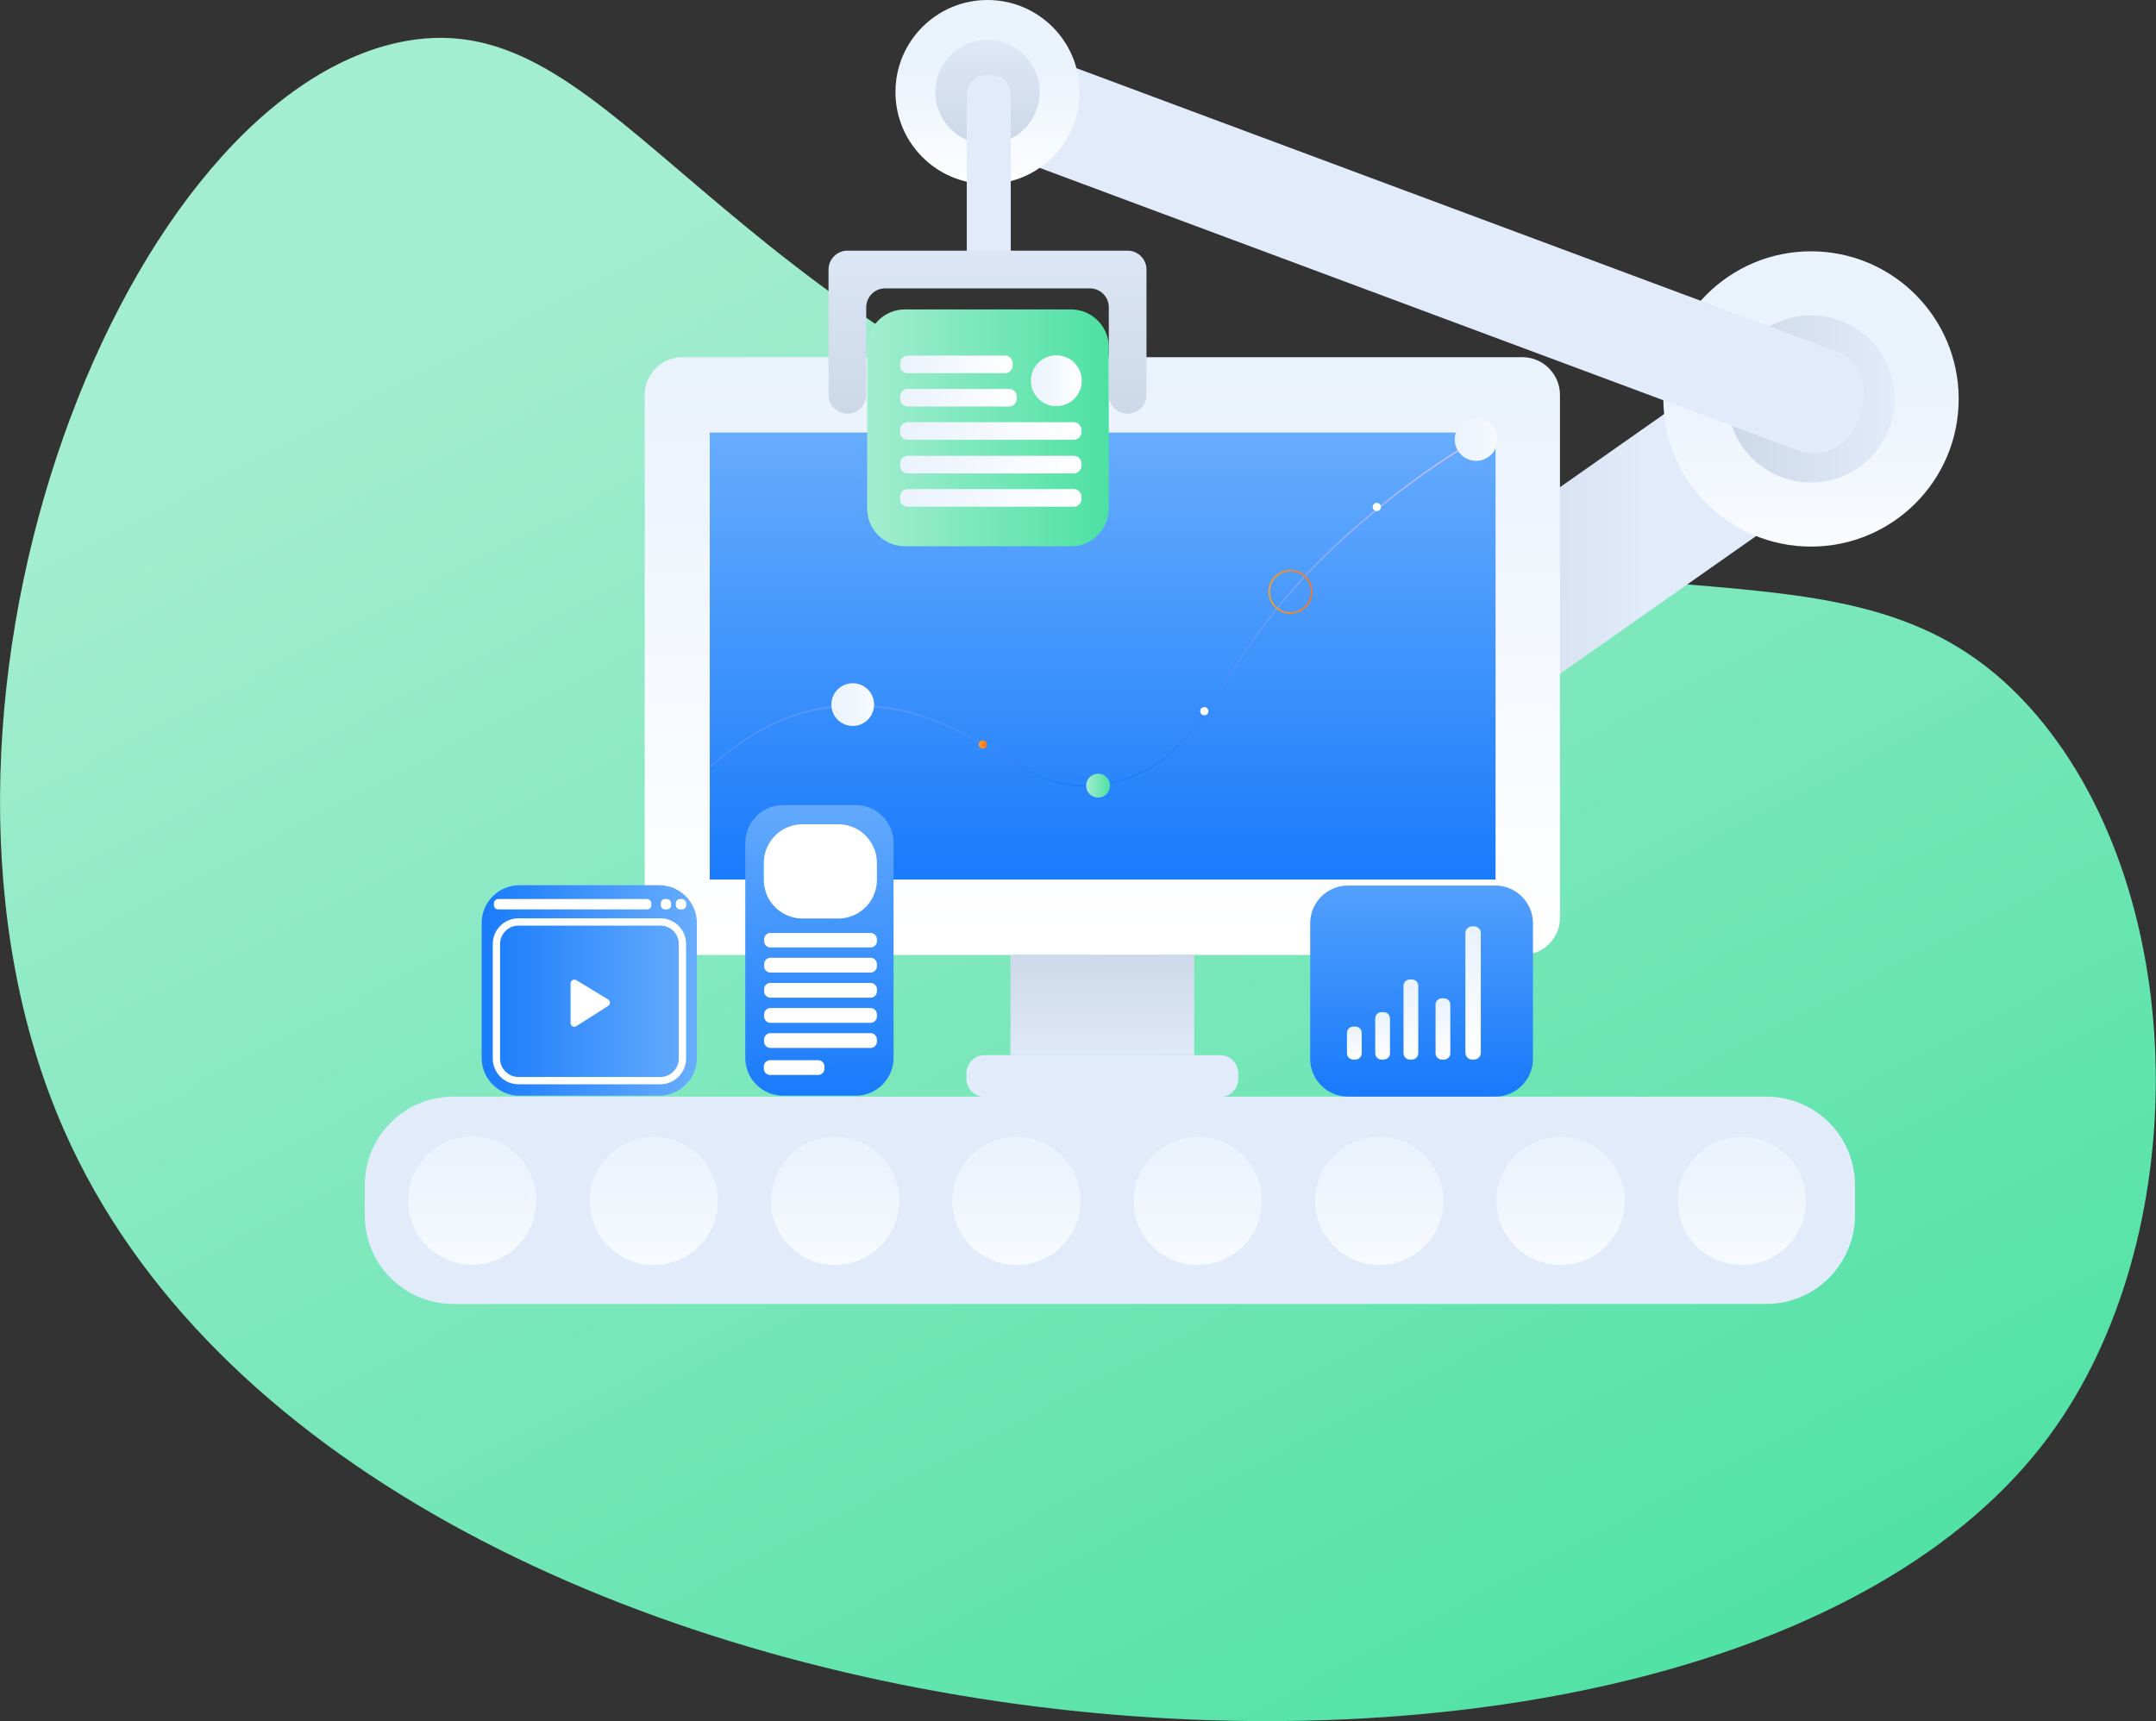 <?xml version="1.0" encoding="utf-8"?>
<!-- Generator: Adobe Illustrator 22.1.0, SVG Export Plug-In . SVG Version: 6.00 Build 0)  -->
<svg version="1.1" id="Calque_1" xmlns="http://www.w3.org/2000/svg" xmlns:xlink="http://www.w3.org/1999/xlink" x="0px" y="0px"
	 viewBox="0 0 686.2 547.9" style="enable-background:new 0 0 686.2 547.9;" xml:space="preserve">
<rect x="0" y="0" width="686.2" height="547.9" fill="#333333" stroke="none"/>
<style type="text/css">
	.st0{fill:url(#SVGID_1_);}
	.st1{fill:url(#SVGID_2_);}
	.st2{fill:#E1EBFA;}
	.st3{fill:url(#SVGID_3_);}
	.st4{fill:url(#SVGID_4_);}
	.st5{fill:url(#SVGID_5_);}
	.st6{fill:url(#SVGID_6_);}
	.st7{fill:url(#SVGID_7_);}
	.st8{fill:url(#SVGID_8_);}
	.st9{fill:url(#SVGID_9_);}
	.st10{fill:url(#SVGID_10_);}
	.st11{fill:url(#SVGID_11_);}
	.st12{fill:url(#SVGID_12_);}
	.st13{fill:url(#SVGID_13_);}
	.st14{fill:url(#SVGID_14_);}
	.st15{fill:url(#SVGID_15_);}
	.st16{fill:url(#SVGID_16_);}
	.st17{fill:url(#SVGID_17_);}
	.st18{fill:url(#SVGID_18_);}
	.st19{fill:url(#SVGID_19_);}
	.st20{fill:#FFFFFF;}
	.st21{fill:url(#SVGID_20_);}
	.st22{fill:url(#SVGID_21_);}
	.st23{fill:url(#SVGID_22_);}
	.st24{fill:url(#SVGID_23_);}
	.st25{fill:url(#SVGID_24_);}
	.st26{fill:url(#SVGID_25_);}
	.st27{fill:url(#SVGID_26_);}
	.st28{fill:url(#SVGID_27_);}
	.st29{fill:url(#SVGID_28_);}
	.st30{fill:url(#SVGID_29_);}
	.st31{fill:url(#SVGID_30_);}
	.st32{fill:url(#SVGID_31_);}
	.st33{fill:url(#SVGID_32_);}
	.st34{fill:url(#SVGID_33_);}
	.st35{fill:url(#SVGID_34_);}
	.st36{fill:url(#SVGID_35_);}
	.st37{fill:url(#SVGID_36_);}
	.st38{fill:url(#SVGID_37_);}
	.st39{fill:url(#SVGID_38_);}
	.st40{fill:none;stroke:#FFFFFF;stroke-width:2.323;stroke-miterlimit:10;}
	.st41{fill:url(#SVGID_39_);}
</style>
<linearGradient id="SVGID_1_" gradientUnits="userSpaceOnUse" x1="591.405" y1="-456.567" x2="821.443" y2="85.666" gradientTransform="matrix(0.997 -7.869870e-02 7.869870e-02 0.997 -334.242 571.543)">
	<stop  offset="0" style="stop-color:#A3EDD0"/>
	<stop  offset="1" style="stop-color:#4DE1A3"/>
</linearGradient>
<path class="st0" d="M20.4,359.8C-37.2,229,36.5,34.2,126,13.7c67.1-15.3,92.8,78.9,247,138.5c145,56.1,220.1,10.6,275.3,75.6
	c49.5,58.3,50,166.7,4,229.2C542.6,606.2,113.1,570.3,20.4,359.8z"/>
<g>
	<linearGradient id="SVGID_2_" gradientUnits="userSpaceOnUse" x1="459.442" y1="204.73" x2="523.514" y2="204.73">
		<stop  offset="0" style="stop-color:#CDD8E8"/>
		<stop  offset="1" style="stop-color:#E1EBFA"/>
	</linearGradient>
	<path class="st1" d="M598.7,117.4l-4.1-5.8c-6.6-9.4-19.5-11.6-28.9-5.1l-223,156.6c-9.4,6.6-11.6,19.5-5.1,28.9l4.1,5.8
		c6.6,9.4,19.5,11.6,28.9,5.1l223-156.6C603,139.7,605.3,126.8,598.7,117.4z"/>
	<g>
		<path class="st2" d="M562.2,415.1H144.3c-15.6,0-28.2-12.6-28.2-28.2v-9.6c0-15.6,12.6-28.2,28.2-28.2h417.9
			c15.6,0,28.2,12.6,28.2,28.2v9.6C590.3,402.5,577.7,415.1,562.2,415.1z"/>
		<g>
			<linearGradient id="SVGID_3_" gradientUnits="userSpaceOnUse" x1="150.332" y1="365.138" x2="150.332" y2="423.728">
				<stop  offset="0" style="stop-color:#EAF2FC"/>
				<stop  offset="1" style="stop-color:#FFFFFF"/>
			</linearGradient>
			<circle class="st3" cx="150.3" cy="382.2" r="20.4"/>
			<linearGradient id="SVGID_4_" gradientUnits="userSpaceOnUse" x1="208.058" y1="365.138" x2="208.058" y2="423.728">
				<stop  offset="0" style="stop-color:#EAF2FC"/>
				<stop  offset="1" style="stop-color:#FFFFFF"/>
			</linearGradient>
			<circle class="st4" cx="208.1" cy="382.3" r="20.4"/>
			<linearGradient id="SVGID_5_" gradientUnits="userSpaceOnUse" x1="381.235" y1="365.138" x2="381.235" y2="423.728">
				<stop  offset="0" style="stop-color:#EAF2FC"/>
				<stop  offset="1" style="stop-color:#FFFFFF"/>
			</linearGradient>
			<circle class="st5" cx="381.2" cy="382.3" r="20.4"/>
			<linearGradient id="SVGID_6_" gradientUnits="userSpaceOnUse" x1="323.509" y1="365.138" x2="323.509" y2="423.728">
				<stop  offset="0" style="stop-color:#EAF2FC"/>
				<stop  offset="1" style="stop-color:#FFFFFF"/>
			</linearGradient>
			<circle class="st6" cx="323.5" cy="382.3" r="20.4"/>
			<linearGradient id="SVGID_7_" gradientUnits="userSpaceOnUse" x1="265.784" y1="365.138" x2="265.784" y2="423.728">
				<stop  offset="0" style="stop-color:#EAF2FC"/>
				<stop  offset="1" style="stop-color:#FFFFFF"/>
			</linearGradient>
			<circle class="st7" cx="265.8" cy="382.3" r="20.4"/>
			<linearGradient id="SVGID_8_" gradientUnits="userSpaceOnUse" x1="554.412" y1="365.138" x2="554.412" y2="423.728">
				<stop  offset="0" style="stop-color:#EAF2FC"/>
				<stop  offset="1" style="stop-color:#FFFFFF"/>
			</linearGradient>
			<circle class="st8" cx="554.4" cy="382.3" r="20.4"/>
			<linearGradient id="SVGID_9_" gradientUnits="userSpaceOnUse" x1="496.686" y1="365.138" x2="496.686" y2="423.728">
				<stop  offset="0" style="stop-color:#EAF2FC"/>
				<stop  offset="1" style="stop-color:#FFFFFF"/>
			</linearGradient>
			<circle class="st9" cx="496.7" cy="382.3" r="20.4"/>
			<linearGradient id="SVGID_10_" gradientUnits="userSpaceOnUse" x1="438.961" y1="365.138" x2="438.961" y2="423.728">
				<stop  offset="0" style="stop-color:#EAF2FC"/>
				<stop  offset="1" style="stop-color:#FFFFFF"/>
			</linearGradient>
			<circle class="st10" cx="439" cy="382.3" r="20.4"/>
		</g>
	</g>
	<g>
		<linearGradient id="SVGID_11_" gradientUnits="userSpaceOnUse" x1="350.897" y1="120.386" x2="350.897" y2="295.996">
			<stop  offset="0" style="stop-color:#EAF2FC"/>
			<stop  offset="1" style="stop-color:#FFFFFF"/>
		</linearGradient>
		<path class="st11" d="M484.6,304H217.2c-6.6,0-12-5.4-12-12V125.7c0-6.6,5.4-12,12-12h267.3c6.6,0,12,5.4,12,12V292
			C496.6,298.6,491.2,304,484.6,304z"/>
		<linearGradient id="SVGID_12_" gradientUnits="userSpaceOnUse" x1="350.897" y1="280.235" x2="350.897" y2="136.116">
			<stop  offset="0" style="stop-color:#197BFB"/>
			<stop  offset="1" style="stop-color:#68ADFD"/>
		</linearGradient>
		<rect x="225.9" y="137.7" class="st12" width="250.1" height="142.3"/>
		<linearGradient id="SVGID_13_" gradientUnits="userSpaceOnUse" x1="350.897" y1="303.292" x2="350.897" y2="340.633">
			<stop  offset="0" style="stop-color:#CDD8E8"/>
			<stop  offset="1" style="stop-color:#E1EBFA"/>
		</linearGradient>
		<rect x="321.6" y="304" class="st13" width="58.5" height="31.9"/>
		<path class="st2" d="M388.4,349.2h-75.1c-3.1,0-5.7-2.6-5.7-5.7v-1.9c0-3.1,2.6-5.7,5.7-5.7h75.1c3.1,0,5.7,2.6,5.7,5.7v1.9
			C394.1,346.6,391.6,349.2,388.4,349.2z"/>
	</g>
	<g>
		<g>
			<linearGradient id="SVGID_14_" gradientUnits="userSpaceOnUse" x1="357.202" y1="248.827" x2="342.701" y2="160.469">
				<stop  offset="0" style="stop-color:#197BFB"/>
				<stop  offset="1" style="stop-color:#CCC4FF"/>
			</linearGradient>
			<path class="st14" d="M225.9,244.4c13.7-11.7,27.1-19.9,47.8-19.5c19.1,0.3,31.6,7.9,42.6,14.6c12.2,7.4,22.8,13.8,39.2,9.5
				c16.6-4.3,24-15.6,34.2-31.3c7.5-11.5,16.8-25.8,32.5-41c5.3-5.2,24.6-23.2,47.9-36.6l-0.2-0.4c-23.4,13.5-42.7,31.5-48,36.7
				c-15.7,15.3-25,29.6-32.5,41.1c-10.1,15.6-17.5,26.9-33.9,31.1c-16.2,4.2-26.7-2.1-38.9-9.5c-11-6.7-23.6-14.3-42.8-14.6
				c-20.7-0.4-34.1,7.7-47.8,19.4L225.9,244.4z"/>
		</g>
		<linearGradient id="SVGID_15_" gradientUnits="userSpaceOnUse" x1="345.714" y1="250.093" x2="353.314" y2="250.093">
			<stop  offset="0" style="stop-color:#A3EDD0"/>
			<stop  offset="1" style="stop-color:#4DE1A3"/>
		</linearGradient>
		<circle class="st15" cx="349.5" cy="250.1" r="3.8"/>
		<linearGradient id="SVGID_16_" gradientUnits="userSpaceOnUse" x1="264.647" y1="224.338" x2="278.158" y2="224.338">
			<stop  offset="0" style="stop-color:#EAF2FC"/>
			<stop  offset="1" style="stop-color:#F7FAFE"/>
		</linearGradient>
		<circle class="st16" cx="271.4" cy="224.3" r="6.8"/>
		<g>
			<linearGradient id="SVGID_17_" gradientUnits="userSpaceOnUse" x1="403.77" y1="188.448" x2="417.703" y2="188.448">
				<stop  offset="0" style="stop-color:#F9A11C"/>
				<stop  offset="1" style="stop-color:#F87223"/>
			</linearGradient>
			<path class="st17" d="M410.7,195.4c-3.8,0-7-3.1-7-7s3.1-7,7-7s7,3.1,7,7S414.6,195.4,410.7,195.4z M410.7,181.9
				c-3.6,0-6.5,2.9-6.5,6.5s2.9,6.5,6.5,6.5s6.5-2.9,6.5-6.5S414.3,181.9,410.7,181.9z"/>
		</g>
		<linearGradient id="SVGID_18_" gradientUnits="userSpaceOnUse" x1="463.092" y1="139.893" x2="476.604" y2="139.893">
			<stop  offset="0" style="stop-color:#EAF2FC"/>
			<stop  offset="1" style="stop-color:#F7FAFE"/>
		</linearGradient>
		<circle class="st18" cx="469.8" cy="139.9" r="6.8"/>
		<linearGradient id="SVGID_19_" gradientUnits="userSpaceOnUse" x1="311.514" y1="237.004" x2="314.047" y2="237.004">
			<stop  offset="0" style="stop-color:#F9A11C"/>
			<stop  offset="1" style="stop-color:#F87223"/>
		</linearGradient>
		<circle class="st19" cx="312.8" cy="237" r="1.3"/>
		<circle class="st20" cx="383.3" cy="226.4" r="1.3"/>
		<circle class="st20" cx="438.2" cy="161.4" r="1.3"/>
	</g>
	<g>
		<linearGradient id="SVGID_20_" gradientUnits="userSpaceOnUse" x1="276.033" y1="136.145" x2="352.892" y2="136.145">
			<stop  offset="0" style="stop-color:#A3EDD0"/>
			<stop  offset="1" style="stop-color:#4DE1A3"/>
		</linearGradient>
		<path class="st21" d="M340.9,173.9H288c-6.6,0-12-5.4-12-12v-51.4c0-6.6,5.4-12,12-12h52.9c6.6,0,12,5.4,12,12v51.4
			C352.9,168.5,347.5,173.9,340.9,173.9z"/>
		<g>
			<g>
				<linearGradient id="SVGID_21_" gradientUnits="userSpaceOnUse" x1="286.449" y1="126.554" x2="323.627" y2="126.554">
					<stop  offset="0" style="stop-color:#EAF2FC"/>
					<stop  offset="1" style="stop-color:#FFFFFF"/>
				</linearGradient>
				<path class="st22" d="M288.9,129.4h32.3c1.3,0,2.4-1.1,2.4-2.4v-0.8c0-1.3-1.1-2.4-2.4-2.4h-32.3c-1.3,0-2.4,1.1-2.4,2.4v0.8
					C286.4,128.3,287.5,129.4,288.9,129.4z"/>
			</g>
			<g>
				<linearGradient id="SVGID_22_" gradientUnits="userSpaceOnUse" x1="286.449" y1="115.912" x2="322.297" y2="115.912">
					<stop  offset="0" style="stop-color:#EAF2FC"/>
					<stop  offset="1" style="stop-color:#FFFFFF"/>
				</linearGradient>
				<path class="st23" d="M288.9,118.8h31c1.3,0,2.4-1.1,2.4-2.4v-0.8c0-1.3-1.1-2.4-2.4-2.4h-31c-1.3,0-2.4,1.1-2.4,2.4v0.8
					C286.4,117.7,287.5,118.8,288.9,118.8z"/>
			</g>
			<g>
				<linearGradient id="SVGID_23_" gradientUnits="userSpaceOnUse" x1="286.449" y1="137.196" x2="344.246" y2="137.196">
					<stop  offset="0" style="stop-color:#EAF2FC"/>
					<stop  offset="1" style="stop-color:#FFFFFF"/>
				</linearGradient>
				<path class="st24" d="M288.9,140h52.9c1.3,0,2.4-1.1,2.4-2.4v-0.8c0-1.3-1.1-2.4-2.4-2.4h-52.9c-1.3,0-2.4,1.1-2.4,2.4v0.8
					C286.4,138.9,287.5,140,288.9,140z"/>
			</g>
			<g>
				<linearGradient id="SVGID_24_" gradientUnits="userSpaceOnUse" x1="286.449" y1="147.838" x2="344.246" y2="147.838">
					<stop  offset="0" style="stop-color:#EAF2FC"/>
					<stop  offset="1" style="stop-color:#FFFFFF"/>
				</linearGradient>
				<path class="st25" d="M288.9,150.7h52.9c1.3,0,2.4-1.1,2.4-2.4v-0.8c0-1.3-1.1-2.4-2.4-2.4h-52.9c-1.3,0-2.4,1.1-2.4,2.4v0.8
					C286.4,149.6,287.5,150.7,288.9,150.7z"/>
			</g>
			<g>
				<linearGradient id="SVGID_25_" gradientUnits="userSpaceOnUse" x1="286.449" y1="158.48" x2="344.246" y2="158.48">
					<stop  offset="0" style="stop-color:#EAF2FC"/>
					<stop  offset="1" style="stop-color:#FFFFFF"/>
				</linearGradient>
				<path class="st26" d="M288.9,161.3h52.9c1.3,0,2.4-1.1,2.4-2.4v-0.8c0-1.3-1.1-2.4-2.4-2.4h-52.9c-1.3,0-2.4,1.1-2.4,2.4v0.8
					C286.4,160.2,287.5,161.3,288.9,161.3z"/>
			</g>
			<linearGradient id="SVGID_26_" gradientUnits="userSpaceOnUse" x1="328.075" y1="121.155" x2="344.246" y2="121.155">
				<stop  offset="0" style="stop-color:#EAF2FC"/>
				<stop  offset="1" style="stop-color:#FFFFFF"/>
			</linearGradient>
			<circle class="st27" cx="336.2" cy="121.2" r="8.1"/>
		</g>
	</g>
	<g>
		<linearGradient id="SVGID_27_" gradientUnits="userSpaceOnUse" x1="452.474" y1="346.854" x2="452.474" y2="258.372">
			<stop  offset="0" style="stop-color:#197BFB"/>
			<stop  offset="1" style="stop-color:#68ADFD"/>
		</linearGradient>
		<path class="st28" d="M475.9,349.1H429c-6.6,0-12-5.4-12-12v-43.2c0-6.6,5.4-12,12-12h46.9c6.6,0,12,5.4,12,12v43.2
			C487.9,343.7,482.5,349.1,475.9,349.1z"/>
		<g>
			<linearGradient id="SVGID_28_" gradientUnits="userSpaceOnUse" x1="431.089" y1="327.006" x2="431.089" y2="337.43">
				<stop  offset="0" style="stop-color:#EAF2FC"/>
				<stop  offset="1" style="stop-color:#FFFFFF"/>
			</linearGradient>
			<path class="st29" d="M430.7,337.3h0.7c1.1,0,2-0.9,2-2v-6.5c0-1.1-0.9-2-2-2h-0.7c-1.1,0-2,0.9-2,2v6.5
				C428.7,336.4,429.6,337.3,430.7,337.3z"/>
			<linearGradient id="SVGID_29_" gradientUnits="userSpaceOnUse" x1="440.081" y1="322.518" x2="440.081" y2="337.466">
				<stop  offset="0" style="stop-color:#EAF2FC"/>
				<stop  offset="1" style="stop-color:#FFFFFF"/>
			</linearGradient>
			<path class="st30" d="M439.7,337.3h0.7c1.1,0,2-0.9,2-2v-11.1c0-1.1-0.9-2-2-2h-0.7c-1.1,0-2,0.9-2,2v11.1
				C437.7,336.4,438.6,337.3,439.7,337.3z"/>
			<linearGradient id="SVGID_30_" gradientUnits="userSpaceOnUse" x1="449.073" y1="312.371" x2="449.073" y2="337.548">
				<stop  offset="0" style="stop-color:#EAF2FC"/>
				<stop  offset="1" style="stop-color:#FFFFFF"/>
			</linearGradient>
			<path class="st31" d="M448.7,337.3h0.7c1.1,0,2-0.9,2-2v-21.5c0-1.1-0.9-2-2-2h-0.7c-1.1,0-2,0.9-2,2v21.5
				C446.7,336.4,447.6,337.3,448.7,337.3z"/>
			<linearGradient id="SVGID_31_" gradientUnits="userSpaceOnUse" x1="459.263" y1="318.225" x2="459.263" y2="337.501">
				<stop  offset="0" style="stop-color:#EAF2FC"/>
				<stop  offset="1" style="stop-color:#FFFFFF"/>
			</linearGradient>
			<path class="st32" d="M458.9,337.3h0.7c1.1,0,2-0.9,2-2v-15.5c0-1.1-0.9-2-2-2h-0.7c-1.1,0-2,0.9-2,2v15.5
				C456.9,336.4,457.8,337.3,458.9,337.3z"/>
			<linearGradient id="SVGID_32_" gradientUnits="userSpaceOnUse" x1="468.884" y1="295.928" x2="468.884" y2="337.68">
				<stop  offset="0" style="stop-color:#EAF2FC"/>
				<stop  offset="1" style="stop-color:#FFFFFF"/>
			</linearGradient>
			<path class="st33" d="M468.5,337.3h0.7c1.1,0,2.1-0.9,2.1-2.1V297c0-1.1-0.9-2.1-2.1-2.1h-0.7c-1.1,0-2.1,0.9-2.1,2.1v38.3
				C466.5,336.4,467.4,337.3,468.5,337.3z"/>
		</g>
	</g>
	<linearGradient id="SVGID_33_" gradientUnits="userSpaceOnUse" x1="576.371" y1="121.051" x2="576.371" y2="193.697">
		<stop  offset="0" style="stop-color:#EAF2FC"/>
		<stop  offset="1" style="stop-color:#FFFFFF"/>
	</linearGradient>
	<circle class="st34" cx="576.4" cy="127" r="47"/>
	<linearGradient id="SVGID_34_" gradientUnits="userSpaceOnUse" x1="549.766" y1="127.037" x2="602.975" y2="127.037">
		<stop  offset="0" style="stop-color:#CDD8E8"/>
		<stop  offset="1" style="stop-color:#E1EBFA"/>
	</linearGradient>
	<circle class="st35" cx="576.4" cy="127" r="26.6"/>
	<path class="st2" d="M298.5,20.7l-1.7,4.6c-2.8,7.5,1,15.8,8.5,18.6l267,99.5c7.5,2.8,15.8-1,18.6-8.5l1.7-4.6
		c2.8-7.5-1-15.8-8.5-18.6l-267-99.5C309.7,9.4,301.3,13.2,298.5,20.7z"/>
	<circle class="st2" cx="322" cy="32.9" r="10.8"/>
	<linearGradient id="SVGID_35_" gradientUnits="userSpaceOnUse" x1="314.316" y1="19.953" x2="314.316" y2="62.604">
		<stop  offset="0" style="stop-color:#EAF2FC"/>
		<stop  offset="1" style="stop-color:#FFFFFF"/>
	</linearGradient>
	<circle class="st36" cx="314.3" cy="29.3" r="29.3"/>
	<linearGradient id="SVGID_36_" gradientUnits="userSpaceOnUse" x1="314.316" y1="44.784" x2="314.316" y2="7.084">
		<stop  offset="0" style="stop-color:#CDD8E8"/>
		<stop  offset="1" style="stop-color:#E1EBFA"/>
	</linearGradient>
	<circle class="st37" cx="314.3" cy="29.3" r="16.6"/>
	<path class="st2" d="M315.7,23.9h-2c-3.3,0-6,2.7-6,6v53.3c0,3.3,2.7,6,6,6h2c3.3,0,6-2.7,6-6V29.9
		C321.6,26.6,318.9,23.9,315.7,23.9z"/>
	<linearGradient id="SVGID_37_" gradientUnits="userSpaceOnUse" x1="314.316" y1="129.919" x2="314.316" y2="63.158">
		<stop  offset="0" style="stop-color:#CDD8E8"/>
		<stop  offset="1" style="stop-color:#E1EBFA"/>
	</linearGradient>
	<path class="st38" d="M352.9,79.8h-77.2h-1.3h-4.7c-3.3,0-6,2.7-6,6v39.9c0,3.3,2.7,6,6,6h0c3.3,0,6-2.7,6-6V97.8c0-3.3,2.7-6,6-6
		h65.2c3.3,0,6,2.7,6,6v27.9c0,3.3,2.7,6,6,6l0,0c3.3,0,6-2.7,6-6V85.8c0-3.3-2.7-6-6-6H352.9z"/>
	<g>
		<linearGradient id="SVGID_38_" gradientUnits="userSpaceOnUse" x1="153.358" y1="315.341" x2="221.823" y2="315.341">
			<stop  offset="0" style="stop-color:#197BFB"/>
			<stop  offset="1" style="stop-color:#68ADFD"/>
		</linearGradient>
		<path class="st39" d="M209.8,348.8h-44.5c-6.6,0-12-5.4-12-12v-43c0-6.6,5.4-12,12-12h44.5c6.6,0,12,5.4,12,12v43
			C221.8,343.4,216.4,348.8,209.8,348.8z"/>
		<path class="st20" d="M205.9,289.5h-47.3c-0.8,0-1.4-0.6-1.4-1.4v-0.5c0-0.8,0.6-1.4,1.4-1.4h47.3c0.8,0,1.4,0.6,1.4,1.4v0.5
			C207.4,288.9,206.7,289.5,205.9,289.5z"/>
		<path class="st20" d="M217,289.5h-0.5c-0.8,0-1.4-0.6-1.4-1.4v-0.5c0-0.8,0.6-1.4,1.4-1.4h0.5c0.8,0,1.4,0.6,1.4,1.4v0.5
			C218.5,288.9,217.8,289.5,217,289.5z"/>
		<path class="st20" d="M212.2,289.5h-0.5c-0.8,0-1.4-0.6-1.4-1.4v-0.5c0-0.8,0.6-1.4,1.4-1.4h0.5c0.8,0,1.4,0.6,1.4,1.4v0.5
			C213.7,288.9,213,289.5,212.2,289.5z"/>
		<path class="st40" d="M210.2,293.5H165c-3.8,0-7,3.1-7,7V337c0,3.8,3.1,7,7,7h45.2c3.8,0,7-3.1,7-7v-36.5
			C217.2,296.6,214.1,293.5,210.2,293.5z"/>
		<path class="st20" d="M181.6,313v12.7c0,0.9,1,1.5,1.8,1l10.2-6.5c0.7-0.5,0.7-1.5,0-2l-10.2-6.2
			C182.6,311.6,181.6,312.1,181.6,313z"/>
	</g>
	<g>
		<linearGradient id="SVGID_39_" gradientUnits="userSpaceOnUse" x1="260.774" y1="348.406" x2="260.774" y2="249.501">
			<stop  offset="0" style="stop-color:#197BFB"/>
			<stop  offset="1" style="stop-color:#68ADFD"/>
		</linearGradient>
		<path class="st41" d="M272.4,348.8h-23.2c-6.6,0-12-5.4-12-12v-68.5c0-6.6,5.4-12,12-12h23.2c6.6,0,12,5.4,12,12v68.5
			C284.4,343.4,279,348.8,272.4,348.8z"/>
		<path class="st20" d="M277.1,301.6h-31.9c-1.1,0-2-0.9-2-2V299c0-1.1,0.9-2,2-2h31.9c1.1,0,2,0.9,2,2v0.7
			C279.1,300.7,278.2,301.6,277.1,301.6z"/>
		<path class="st20" d="M277.1,309.6h-31.9c-1.1,0-2-0.9-2-2v-0.7c0-1.1,0.9-2,2-2h31.9c1.1,0,2,0.9,2,2v0.7
			C279.1,308.7,278.2,309.6,277.1,309.6z"/>
		<path class="st20" d="M277.1,317.6h-31.9c-1.1,0-2-0.9-2-2v-0.7c0-1.1,0.9-2,2-2h31.9c1.1,0,2,0.9,2,2v0.7
			C279.1,316.7,278.2,317.6,277.1,317.6z"/>
		<path class="st20" d="M277.1,325.6h-31.9c-1.1,0-2-0.9-2-2v-0.7c0-1.1,0.9-2,2-2h31.9c1.1,0,2,0.9,2,2v0.7
			C279.1,324.7,278.2,325.6,277.1,325.6z"/>
		<path class="st20" d="M277.1,333.6h-31.9c-1.1,0-2-0.9-2-2v-0.7c0-1.1,0.9-2,2-2h31.9c1.1,0,2,0.9,2,2v0.7
			C279.1,332.7,278.2,333.6,277.1,333.6z"/>
		<path class="st20" d="M260.4,342.2h-15.3c-1.1,0-2-0.9-2-2v-0.7c0-1.1,0.9-2,2-2h15.3c1.1,0,2,0.9,2,2v0.7
			C262.4,341.3,261.5,342.2,260.4,342.2z"/>
		<path class="st20" d="M266.8,262.4h-11.4c-6.8,0-12.3,5.5-12.3,12.3v5.4c0,6.8,5.5,12.3,12.3,12.3h11.4c6.8,0,12.3-5.5,12.3-12.3
			v-5.4C279.1,267.9,273.6,262.4,266.8,262.4z"/>
	</g>
</g>
</svg>
